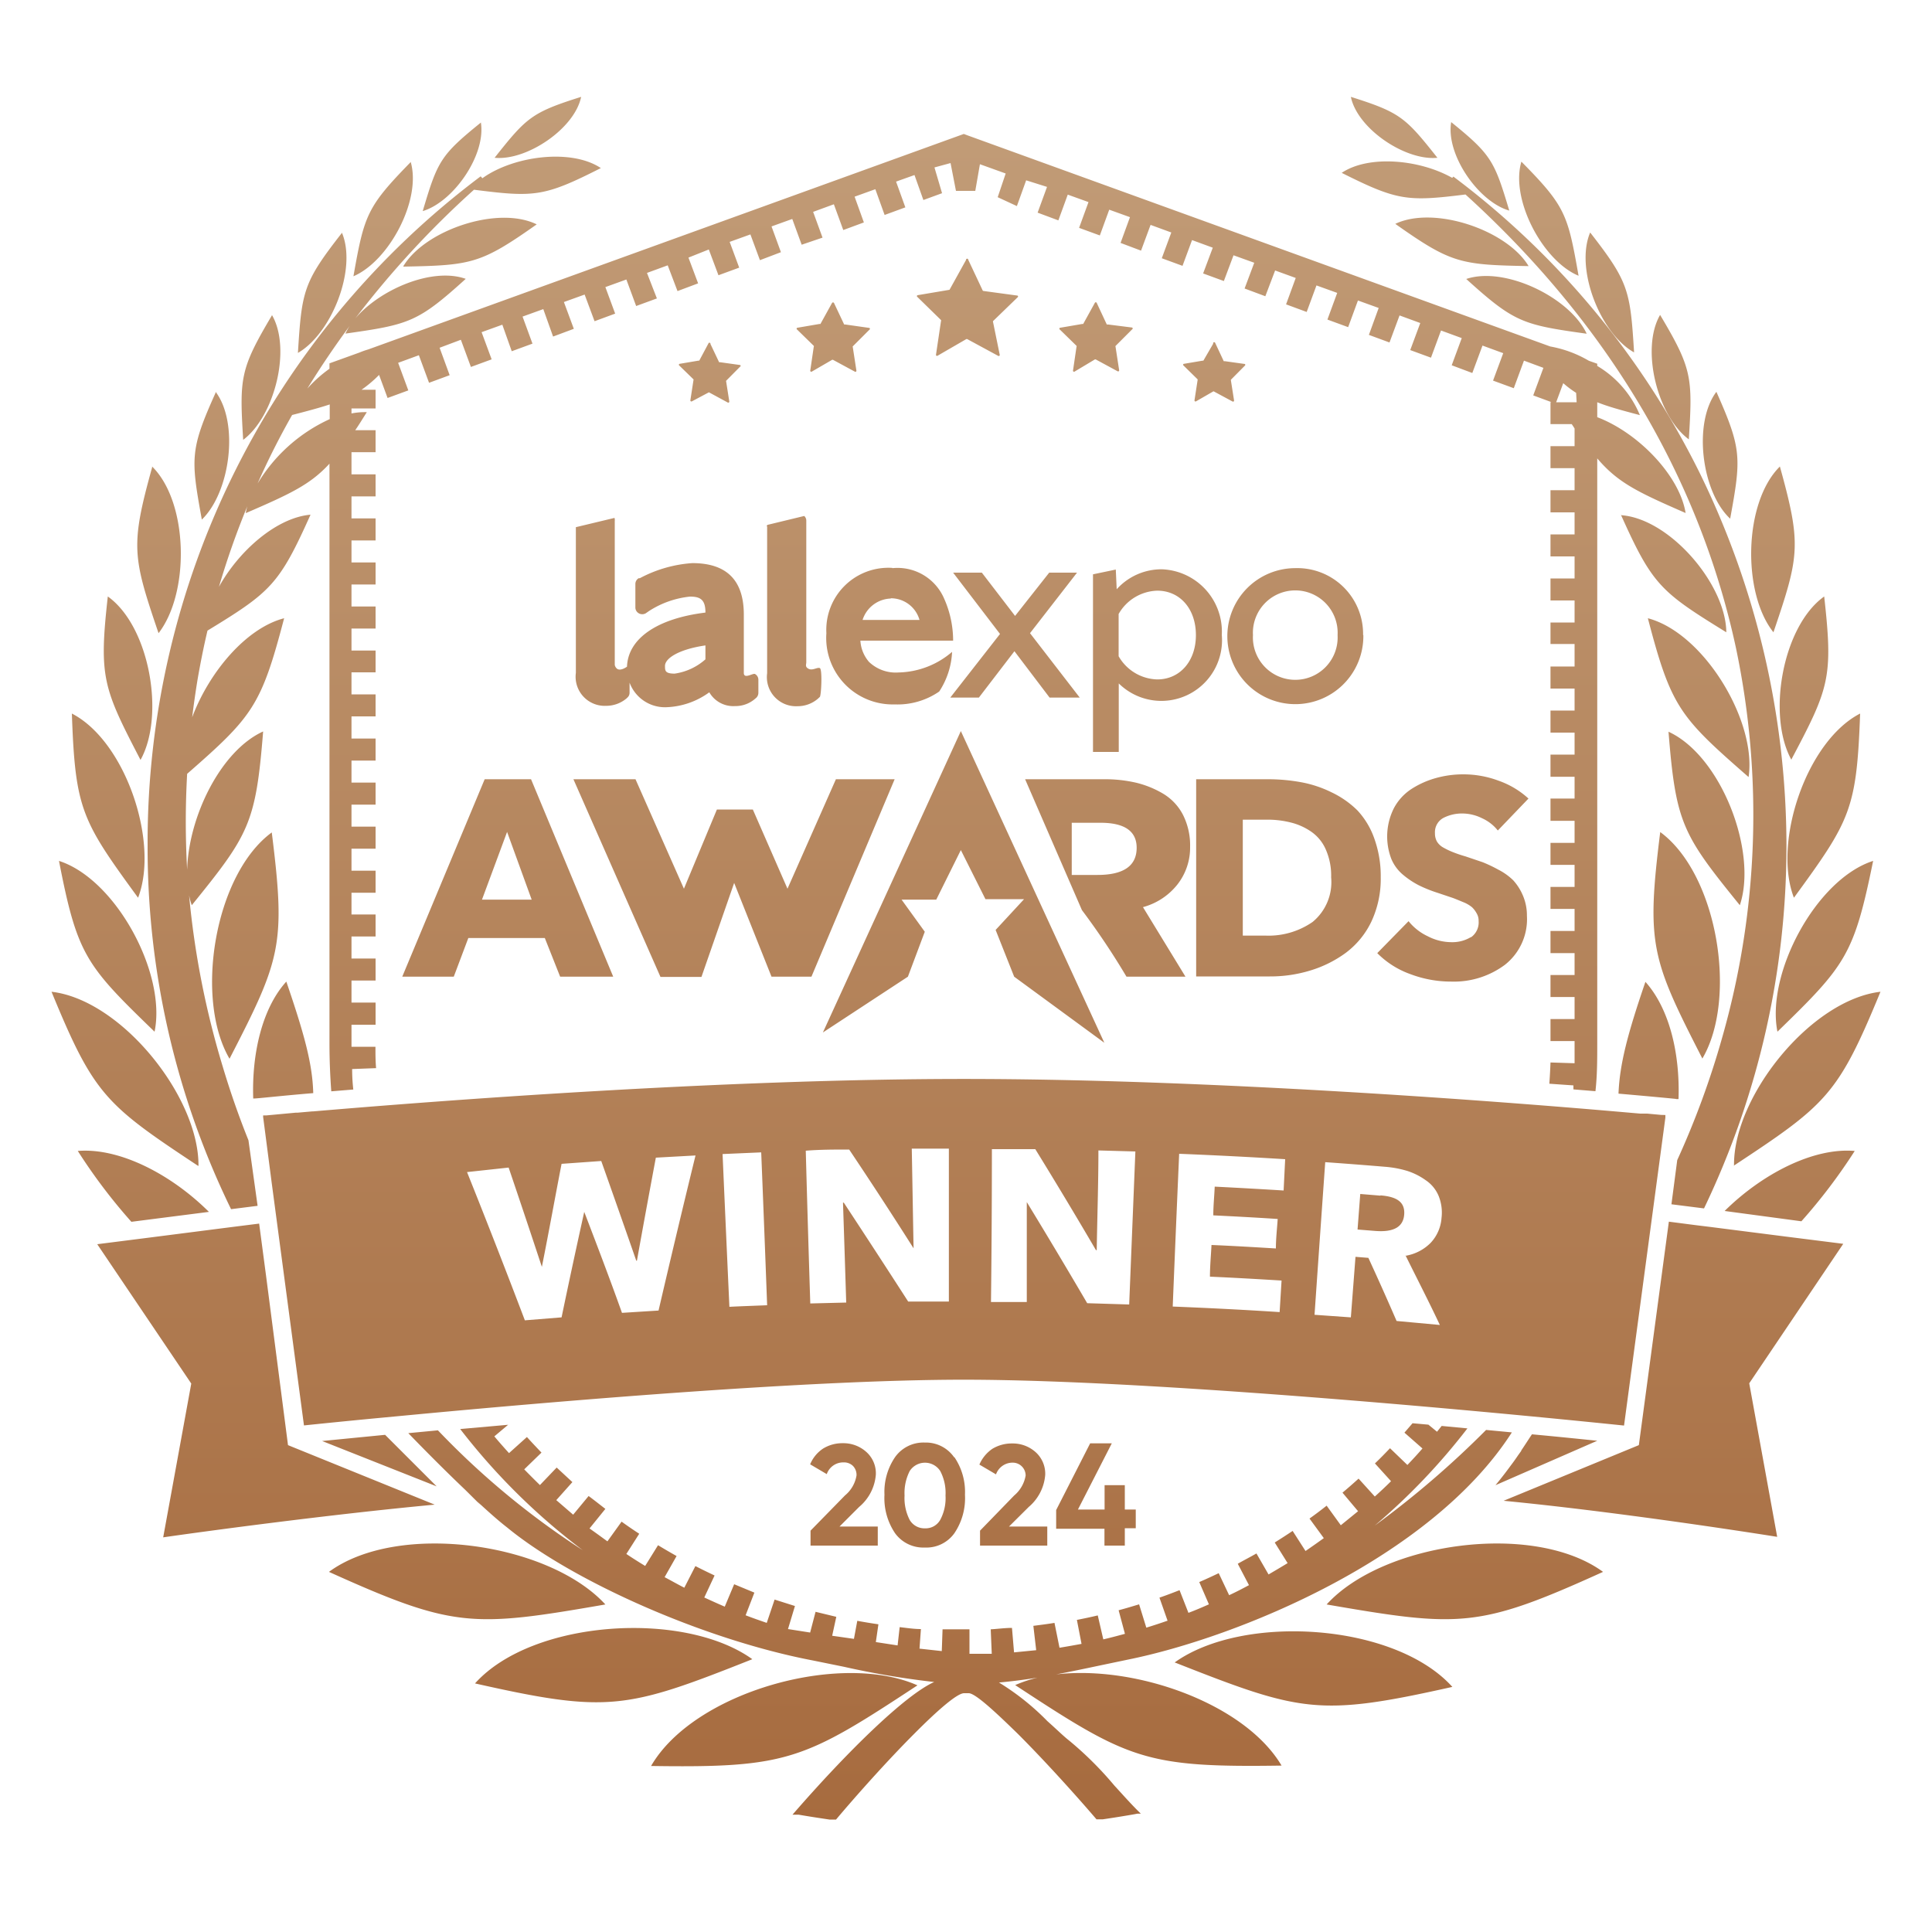 <svg xmlns="http://www.w3.org/2000/svg" viewBox="0 0 150 150" id="svg_2024" width="100%" height="100%"><defs><linearGradient id="sf_a" x1="0" x2="0" y1="0" y2="150" gradientUnits="userSpaceOnUse"><stop stop-color="#c39f7b"></stop><stop offset="1" stop-color="#a5683b"></stop></linearGradient></defs><g><path fill="url(#sf_a)" fill-rule="evenodd" d="M10.72 69.7c-4.38-6-4.88-6.85-5.14-14.3 4.17 2.14 6.8 10.01 5.14 14.3Zm20.6-49c5.28-.1 6-.21 10.35-3.28-3.02-1.48-8.67.44-10.35 3.24Zm-13.5 61.5c4-7.75 4.37-8.87 3.28-17.57-4.44 3.26-6.02 12.89-3.28 17.57Zm27.3-74.68c-3.84 1.21-4.24 1.6-6.72 4.73 2.48.25 6.21-2.25 6.72-4.73Zm-7.79 2c-3.14 2.54-3.36 3-4.51 6.87 2.4-.72 4.94-4.39 4.51-6.91Zm-5.45 3.07c-3.4 3.48-3.6 4.11-4.44 8.86 2.78-1.19 5.31-5.97 4.44-8.9Zm-5.34 5.5c-3 3.84-3.11 4.49-3.41 9.31 2.63-1.51 4.61-6.54 3.41-9.35Zm-5.43 6.4c-2.48 4.18-2.52 4.85-2.23 9.66 2.43-1.82 3.77-7.06 2.23-9.7Zm-4.37 6c-2 4.44-1.93 5.11-1.07 9.85 2.2-2.12 2.91-7.48 1.07-9.92Zm-4.93 5.8c-1.69 6.09-1.52 6.93.5 12.87 2.44-3.16 2.32-10.16-.5-12.94ZM8.37 46.31C7.67 52.59 8 53.4 10.91 59c1.92-3.45.7-10.38-2.54-12.69ZM12 80.1c.94-4.51-3-11.84-7.42-13.26C6 74.15 6.66 74.94 12 80.1Zm3.41 10.41C15.45 85.15 9.41 77.62 4 77c3.29 8 4.19 8.76 11.37 13.51ZM47 124.57c-4.42-4.82-16.1-6.47-21.46-2.53 9.69 4.38 11.14 4.32 21.46 2.53Zm-10.12 6.13c10.34 2.33 11.75 2 21.53-1.88-5.31-3.82-17.09-3.07-21.53 1.88Zm13.67 6.41c10.6.16 11.9-.48 20.68-6.26-5.98-2.66-17.35.5-20.68 6.26Zm88.73-67.41c4.38-6 4.87-6.85 5.14-14.3-4.17 2.14-6.8 10.01-5.14 14.3Zm-30.95-52.32c4.35 3.08 5.07 3.18 10.35 3.28-1.68-2.8-7.33-4.72-10.35-3.28Zm5.51 4.28c3.73 3.38 4.39 3.56 9.35 4.25-1.31-2.82-6.36-5.26-9.35-4.25Zm12 18.29c2.46 5.49 3.1 6 8.19 9.14-.03-3.72-4.38-8.81-8.15-9.09Zm2.1 8.05c1.81 6.92 2.46 7.65 7.82 12.33.65-4.33-3.46-11.18-7.82-12.33Zm1.6 8.78c.57 7.14 1.08 8 5.54 13.5 1.4-4.16-1.45-11.6-5.54-13.47Zm2.64 25.39c2.74-4.68 1.16-14.31-3.28-17.57-1.09 8.73-.69 9.85 3.28 17.6ZM111.6 12.25c-2.48-3.13-2.88-3.52-6.72-4.73.51 2.48 4.24 4.98 6.72 4.73Zm5.58 4.1c-1.15-3.83-1.37-4.33-4.51-6.87-.43 2.52 2.12 6.19 4.51 6.87Zm5.38 5.06c-.84-4.75-1-5.38-4.44-8.86-.87 2.92 1.66 7.71 4.44 8.86Zm4.31 5.95c-.3-4.82-.42-5.47-3.41-9.31-1.19 2.81.78 7.84 3.41 9.31Zm4.25 6.75c.3-4.81.26-5.48-2.23-9.66-1.53 2.64-.2 7.88 2.23 9.66Zm2.14-3.69c-1.84 2.44-1.13 7.81 1.07 9.85.87-4.75.9-5.41-1.07-9.85Zm4.93 5.8c-2.82 2.78-2.94 9.82-.5 12.87 2.02-5.94 2.19-6.78.5-12.87Zm.9 22.73c2.94-5.55 3.24-6.36 2.54-12.64-3.24 2.31-4.46 9.24-2.54 12.69ZM138 80.1c5.31-5.16 5.94-5.95 7.43-13.26-4.43 1.42-8.33 8.75-7.43 13.26Zm-3.4 10.41C141.81 85.76 142.71 85 146 77c-5.41.63-11.45 8.15-11.37 13.51ZM103 124.57c10.36 1.79 11.81 1.85 21.46-2.53-5.4-3.94-17.08-2.29-21.46 2.53Zm-11.77 4.51c9.79 3.86 11.18 4.21 21.53 1.89-4.48-4.97-16.26-5.71-21.57-1.89Zm-28.3-10.24V120h5.22v-1.48h-2.97L66.7 117a3.64 3.64 0 0 0 1.3-2.51 2.22 2.22 0 0 0-.76-1.78 2.66 2.66 0 0 0-1.81-.66 2.84 2.84 0 0 0-1.53.42 2.7 2.7 0 0 0-1 1.22l1.29.76a1.35 1.35 0 0 1 1.3-.91 1 1 0 0 1 .73.27 1 1 0 0 1 .28.74 2.54 2.54 0 0 1-.89 1.55Zm13.16 0V120h5.22v-1.48h-2.97l1.53-1.52a3.64 3.64 0 0 0 1.28-2.49 2.25 2.25 0 0 0-.76-1.78 2.66 2.66 0 0 0-1.82-.66 2.89 2.89 0 0 0-1.53.42 2.83 2.83 0 0 0-1 1.22l1.29.76a1.36 1.36 0 0 1 1.3-.91 1 1 0 0 1 1 1 2.59 2.59 0 0 1-.89 1.55ZM87.33 120v-1.35h.85v-1.45h-.85v-1.89h-1.57v1.89h-2.07l2.63-5.14h-1.68L82 117.24v1.45h3.75V120Zm-13.24-6.88a4.8 4.8 0 0 1 .83 2.93 4.86 4.86 0 0 1-.83 3 2.67 2.67 0 0 1-2.29 1.1 2.71 2.71 0 0 1-2.3-1.1 4.86 4.86 0 0 1-.83-3 4.78 4.78 0 0 1 .83-2.93 2.7 2.7 0 0 1 2.3-1.12 2.67 2.67 0 0 1 2.29 1.16ZM73 118a3.58 3.58 0 0 0 .41-1.89 3.65 3.65 0 0 0-.41-1.9 1.41 1.41 0 0 0-2.37 0 3.76 3.76 0 0 0-.4 1.9 3.71 3.71 0 0 0 .4 1.9 1.33 1.33 0 0 0 1.19.65A1.3 1.3 0 0 0 73 118Zm2-97.81-1.28 2.31-2.49.42a.08.08 0 0 0 0 .14l1.83 1.79a.07.07 0 0 1 0 .07l-.39 2.62a.08.08 0 0 0 .12.08l2.23-1.29a.11.11 0 0 1 .08 0l2.4 1.3a.08.08 0 0 0 .12-.08L77.1 25a.09.09 0 0 1 0-.07l1.9-1.84a.08.08 0 0 0 0-.14l-2.65-.36a.07.07 0 0 1-.06-.05l-1.11-2.36a.08.08 0 0 0-.18-.01Zm11 5a.08.08 0 0 1-.07 0l-.78-1.67a.08.08 0 0 0-.15 0l-.9 1.63a.07.07 0 0 1-.06 0l-1.75.3a.08.08 0 0 0 0 .14l1.29 1.26a.06.06 0 0 1 0 .07l-.27 1.84a.08.08 0 0 0 .12.09l1.57-.94a.11.11 0 0 1 .08 0l1.7.92a.08.08 0 0 0 .11-.09l-.28-1.82a.07.07 0 0 1 0-.06l1.29-1.29a.08.08 0 0 0 0-.14Zm-20.4 0a.07.07 0 0 1-.06 0l-.79-1.67a.09.09 0 0 0-.15 0l-.9 1.63a.07.07 0 0 1-.06 0l-1.75.3a.08.08 0 0 0 0 .14l1.29 1.26a.06.06 0 0 1 0 .07l-.27 1.84a.08.08 0 0 0 .12.09l1.57-.91a.11.11 0 0 1 .08 0l1.7.92a.08.08 0 0 0 .11-.09l-.28-1.82a.07.07 0 0 1 0-.06l1.29-1.29a.08.08 0 0 0 0-.14Zm28.59 1.5L93.43 28a.07.07 0 0 1-.05 0l-1.48.25a.08.08 0 0 0 0 .14l1.08 1.06a.11.11 0 0 1 0 .07l-.24 1.56a.08.08 0 0 0 .12.08l1.32-.76a.06.06 0 0 1 .08 0l1.43.77a.08.08 0 0 0 .12-.09l-.24-1.53a.11.11 0 0 1 0-.07l1.08-1.09a.08.08 0 0 0 0-.13l-1.57-.22a.08.08 0 0 1-.07 0l-.66-1.41a.08.08 0 0 0-.16.04ZM55 26.67 54.29 28h-.06l-1.48.25a.08.08 0 0 0 0 .14l1.09 1.06a.1.1 0 0 1 0 .07l-.24 1.56a.08.08 0 0 0 .12.08l1.28-.68a.06.06 0 0 1 .08 0l1.42.77a.08.08 0 0 0 .12-.09l-.24-1.53a.11.11 0 0 1 0-.07l1.08-1.09a.07.07 0 0 0 0-.13l-1.57-.22a.07.07 0 0 1-.06 0l-.67-1.41a.08.08 0 0 0-.16-.04ZM41.23 60.5l6.38 15.33h-4.12l-1.19-3h-5.94l-1.13 3h-4l6.4-15.33Zm.05 9.35-1.91-5.26-1.95 5.26Zm10 6h3.18l2.54-7.3 2.9 7.28H63l6.46-15.33H64.9L61.14 69l-2.69-6.15h-2.79L53.1 69l-3.76-8.5h-4.82ZM106.7 65.1a8.61 8.61 0 0 1 .5 3 7.82 7.82 0 0 1-.73 3.46 6.56 6.56 0 0 1-2 2.43 9.12 9.12 0 0 1-2.74 1.36 10.58 10.58 0 0 1-3.15.46h-5.71V60.5h5.55a14.26 14.26 0 0 1 2.59.23 9 9 0 0 1 2.38.79 7.29 7.29 0 0 1 2 1.4 6.19 6.19 0 0 1 1.31 2.18Zm-3.35 3a5 5 0 0 0-.41-2.13 3.25 3.25 0 0 0-1.14-1.4 4.8 4.8 0 0 0-1.58-.71 7.32 7.32 0 0 0-1.87-.22h-1.86v9h1.76a6 6 0 0 0 3.66-1.06 4 4 0 0 0 1.44-3.46Zm10.86 4.65a2.78 2.78 0 0 1-1.53.4 4 4 0 0 1-1.83-.46 4.18 4.18 0 0 1-1.49-1.17L106.93 74a6.85 6.85 0 0 0 2.54 1.62 8.92 8.92 0 0 0 3.21.59 6.63 6.63 0 0 0 4.17-1.31 4.51 4.51 0 0 0 1.7-3.8 3.93 3.93 0 0 0-.32-1.59 4.14 4.14 0 0 0-.74-1.16 4.69 4.69 0 0 0-1.16-.83 11.1 11.1 0 0 0-1.22-.58l-1.33-.45a9.79 9.79 0 0 1-1-.34 5.73 5.73 0 0 1-.71-.34 1.32 1.32 0 0 1-.51-.48 1.29 1.29 0 0 1-.15-.64 1.26 1.26 0 0 1 .64-1.18 3.15 3.15 0 0 1 1.51-.35 3.46 3.46 0 0 1 1.51.37 3.26 3.26 0 0 1 1.22.95l2.38-2.48a6.72 6.72 0 0 0-2.33-1.39 7.79 7.79 0 0 0-2.7-.49 7.88 7.88 0 0 0-2.13.28 6.92 6.92 0 0 0-1.9.84 4.05 4.05 0 0 0-1.39 1.51 4.88 4.88 0 0 0-.2 3.93 3.22 3.22 0 0 0 .94 1.26 6.48 6.48 0 0 0 1.21.8 10.39 10.39 0 0 0 1.45.58l1.13.38c.23.08.51.2.85.34a2.5 2.5 0 0 1 .69.4 1.92 1.92 0 0 1 .35.46 1.11 1.11 0 0 1 .16.61 1.41 1.41 0 0 1-.59 1.26Zm-35.47 3.08 7 5.13-11.14-24.2-1.71 3.74-9 19.66 6.6-4.33 1.31-3.49-1.8-2.49h2.69L74.6 66l1.91 3.81h3L77.3 72.2ZM92.4 65.75a4.64 4.64 0 0 1-1 2.94 5.11 5.11 0 0 1-2.66 1.74l3.3 5.4h-4.58A57.56 57.56 0 0 0 84 70.66L79.59 60.5h6.16a10.66 10.66 0 0 1 2.46.27 7.62 7.62 0 0 1 2.11.86 4.11 4.11 0 0 1 1.53 1.64 5.27 5.27 0 0 1 .55 2.48Zm-4.15.07c0-1.29-.94-1.94-2.8-1.94h-2.24v4.05h2c2.02 0 3.04-.7 3.04-2.11Zm-9.44-18-2.58-3.36H74l3.64 4.76-3.86 4.94H76l2.76-3.6 2.73 3.6h2.34l-3.86-5 3.65-4.7h-2.16Zm7.89-2.07a4.68 4.68 0 0 1 3.52-1.55 4.84 4.84 0 0 1 4.64 5.1 4.71 4.71 0 0 1-8 3.76v5.32h-2V44.59l1.77-.37Zm.15 5.2a3.56 3.56 0 0 0 3 1.8c1.75 0 3-1.41 3-3.44s-1.23-3.45-3-3.45a3.57 3.57 0 0 0-3 1.81Zm19-1.64a5.28 5.28 0 1 1-5.27-5.2 5.11 5.11 0 0 1 5.25 5.19Zm-2 0a3.29 3.29 0 1 0-6.57 0 3.29 3.29 0 1 0 6.57 0Zm-56.12-8.86v11.17a.5.5 0 0 0 .19.31c.28.19.76-.17.76-.17.08-2.18 2.33-3.74 6.09-4.2 0-1-.39-1.24-1.2-1.24a7.22 7.22 0 0 0-3.18 1.12l-.26.18a.55.55 0 0 1-.53 0 .52.52 0 0 1-.27-.46v-1.82a.52.52 0 0 1 .26-.45h.09a10.1 10.1 0 0 1 4.07-1.17c2.68 0 4 1.34 4 4v4.52c0 .52.71 0 .87.09a.51.51 0 0 1 .26.44v1.03a.53.53 0 0 1-.18.39l-.06.05a2.31 2.31 0 0 1-1.57.58 2.15 2.15 0 0 1-2-1.07 6 6 0 0 1-3.39 1.16 2.93 2.93 0 0 1-2.8-1.91v.78a.49.49 0 0 1-.17.38l-.06.06a2.45 2.45 0 0 1-1.59.58 2.26 2.26 0 0 1-2.35-2.56V40.93l3-.72a.61.61 0 0 1 .02.24Zm3.9 11.25c0 .37 0 .6.75.6a4.56 4.56 0 0 0 2.39-1.11v-1.08c-2.06.3-3.14 1-3.14 1.59Zm12 .17Zm-4.07-11v11.4a2.26 2.26 0 0 0 2.36 2.56 2.42 2.42 0 0 0 1.58-.58l.15-.14c.11-.1.21-2.16 0-2.24s-.55.21-.86.06-.19-.34-.19-.51v-11a.48.48 0 0 0-.16-.36l-2.85.69s-.07.08-.07.1Zm9.74 3.24a3.94 3.94 0 0 1 4 2.36 8 8 0 0 1 .7 3.27h-7.2a2.77 2.77 0 0 0 .67 1.65 3 3 0 0 0 2.29.82 6.57 6.57 0 0 0 4.16-1.6 6.11 6.11 0 0 1-1 3.08 5.7 5.7 0 0 1-3.46 1 5.16 5.16 0 0 1-5.3-5.53 4.82 4.82 0 0 1 5.1-5.07Zm-.12 2.36a2.38 2.38 0 0 0-2.21 1.66h4.42a2.31 2.31 0 0 0-2.25-1.68Zm38 46.36-1.57-.13-.21 2.76 1.38.11c1.41.11 2.16-.3 2.24-1.26s-.54-1.4-1.84-1.5ZM33.9 115.4l-4-4-4.89.48Zm3.45 1.52Zm-3.6-.1-11.39-4.62L20.65 99l-.53-4-1.59.2-1.18.15-5.86.75-3.94.5 7.3 10.82-2.18 11.94c3.03-.44 12.83-1.77 21.08-2.54Zm109.36-20.25-4.52-.57-5.88-.75-1.06-.13-2.08-.27-2.33 17.35-10.5 4.32c8.27.8 18.17 2.31 21.24 2.8l-2.17-11.92Zm-13.81-10v.2l-.78 5.81-2.43 18.1c-4.83-.5-35-3.56-51.26-3.56-11.69 0-30.54 1.58-42 2.65l-3.71.35c-2.62.25-4.56.45-5.52.55L21.09 91.8l-.66-5.08v-.12h.25l2.26-.21h.14l1.14-.1h.07c9.39-.8 31.55-2.52 50.55-2.52 19.24 0 41.67 1.75 50.89 2.55l1.61.14h.54l1.08.1ZM54 89.71l-3.08.17q-.75 4-1.47 8h-.05q-1.35-3.88-2.72-7.74l-3.08.22c-.52 2.68-1 5.36-1.53 8q-1.27-3.85-2.58-7.71l-3.23.35q2.3 5.74 4.49 11.51l2.85-.23q.85-4.09 1.76-8.19c1 2.61 2 5.23 2.93 7.84l2.84-.18q1.4-6.03 2.87-12.04Zm5.56 11.63q-.22-5.94-.46-11.87l-3 .13q.26 5.93.53 11.86c.97-.05 1.93-.08 2.9-.12Zm14.11-.29V89.18h-2.88c.05 2.58.09 5.16.14 7.74q-2.44-3.85-5-7.67c-1.12 0-2.25 0-3.37.09q.16 5.92.35 11.86l2.79-.07q-.12-3.87-.25-7.76h.06q2.52 3.83 5 7.68ZM88.15 89.4l-2.87-.08c0 2.58-.09 5.16-.13 7.74h-.06q-2.3-3.93-4.71-7.84h-3.37q0 5.93-.07 11.87h2.78v-7.76q2.39 3.92 4.69 7.85l3.26.1Zm11.63.6c-2.74-.17-5.49-.31-8.23-.42q-.26 5.92-.5 11.86c2.77.11 5.53.25 8.3.43l.15-2.45c-1.85-.11-3.7-.22-5.56-.3 0-.82.08-1.64.12-2.46 1.67.07 3.34.17 5 .27 0-.76.09-1.53.14-2.29-1.67-.11-3.35-.2-5-.28 0-.74.08-1.49.11-2.23 1.79.09 3.57.19 5.35.3Zm9.34 7.5a3.57 3.57 0 0 0 1.95-1 3.15 3.15 0 0 0 .85-1.94 3.46 3.46 0 0 0-.23-1.72 2.74 2.74 0 0 0-1-1.21 5.19 5.19 0 0 0-1.43-.72 8 8 0 0 0-1.71-.32c-1.55-.13-3.11-.25-4.66-.36q-.42 5.92-.83 11.85l2.82.2.36-4.7 1 .08q1.13 2.45 2.19 4.9l3.36.31c-.88-1.87-1.79-3.63-2.67-5.41Zm21-12.17h.2c.12-3.5-.69-7-2.57-9.1-1.37 4-2 6.37-2.09 8.68 2.76.24 4.39.4 4.46.41Zm9.74 9.49a43.32 43.32 0 0 0 4.14-5.46c-3.24-.28-7.22 1.81-10.1 4.66ZM113.78 15.1c11.7 10.62 18.34 22.84 21 35.21a63 63 0 0 1-1.06 30.21 66 66 0 0 1-3.5 9.55l-.45 3.43 2.53.32a65 65 0 0 0 6.4-28.23 65.91 65.91 0 0 0-6.8-29 64.5 64.5 0 0 0-19.06-22.88l-.09.1c-2.52-1.43-6.48-1.8-8.58-.39 4.32 2.17 5.11 2.24 9.61 1.68ZM82 130c1.15-.22 2.3-.46 3.43-.7l2.15-.45c8.45-1.71 23.5-7.82 29.8-17.64l-2-.19a72.64 72.64 0 0 1-8.65 7.43 49.44 49.44 0 0 0 7.2-7.55l-2-.19-.36.45-.67-.55-1.23-.11-.63.73 1.4 1.23c-.38.44-.77.86-1.17 1.28l-1.35-1.3c-.38.4-.77.8-1.17 1.18L108 115c-.41.41-.83.8-1.26 1.19l-1.26-1.39c-.41.37-.83.74-1.25 1.09l1.21 1.44-1.34 1.09-1.1-1.52c-.43.34-.88.68-1.33 1l1.11 1.52c-.47.34-.94.67-1.42 1l-1-1.56c-.46.31-.93.61-1.39.9l1 1.6c-.49.3-1 .6-1.48.88l-.94-1.63c-.47.27-1 .54-1.45.8l.87 1.66c-.5.27-1 .53-1.54.78l-.81-1.71c-.5.24-1 .47-1.51.69l.75 1.73c-.52.23-1.05.46-1.59.66l-.69-1.76c-.51.2-1 .39-1.56.58l.63 1.79c-.55.19-1.09.37-1.65.54l-.56-1.81c-.53.16-1.06.32-1.59.46l.49 1.83c-.56.15-1.11.3-1.68.43l-.43-1.86c-.53.13-1.08.24-1.62.35l.36 1.86q-.86.16-1.71.3l-.39-1.93c-.54.09-1.1.16-1.64.23l.22 1.89-1.72.17-.16-1.9c-.55 0-1.11.08-1.65.11l.08 1.9h-1.73v-1.9h-2.09l-.06 1.69-1.73-.19.11-1.52c-.55 0-1.11-.09-1.65-.15l-.16 1.42-1.69-.26.2-1.38c-.55-.08-1.1-.17-1.64-.27l-.26 1.4-1.69-.24.32-1.47-1.61-.39-.42 1.61-1.72-.27.54-1.79-1.58-.5-.61 1.81c-.55-.19-1.1-.38-1.64-.59l.68-1.76L57 123l-.73 1.74c-.54-.23-1.06-.47-1.59-.71l.8-1.71c-.49-.23-1-.48-1.49-.73l-.86 1.68c-.51-.26-1-.54-1.53-.82l.93-1.64q-.73-.41-1.44-.84l-1 1.61c-.49-.3-1-.62-1.46-.93l1-1.57c-.46-.3-.93-.62-1.37-.94l-1.1 1.53c-.47-.34-.93-.68-1.39-1l1.23-1.52c-.44-.34-.88-.69-1.3-1l-1.2 1.45-1.31-1.13 1.25-1.4-1.22-1.13-1.3 1.36c-.41-.4-.82-.81-1.22-1.22l1.34-1.3c-.38-.4-.77-.81-1.13-1.21l-1.39 1.25c-.39-.43-.77-.86-1.14-1.3l1.07-.9-3.72.33a49.91 49.91 0 0 0 9.52 9.41A62 62 0 0 1 34 111.05l-2.3.22c.13.13 2.17 2.26 4.42 4.4l1.23 1.22-.28-.3c.8.74 1.59 1.45 2.3 2 4.94 4.07 15.12 8.68 23.75 10.33l2.41.49a64.57 64.57 0 0 0 7 1.18c-2.24 1-6.74 5.39-11 10.3H62c.8.14 1.6.26 2.4.38h.51c1.47-1.75 3.93-4.52 6.09-6.68 1.77-1.78 3.31-3.13 3.85-3.13h.36c.5 0 2 1.38 3.84 3.18 2.15 2.15 4.61 4.89 6.08 6.61h.5q1.23-.18 2.43-.39l.26-.05h.25l-.06-.06c-.66-.64-1.31-1.38-2-2.13a27 27 0 0 0-3.51-3.49c-.45-.35-1-.9-1.68-1.5a19.45 19.45 0 0 0-3.76-3c1-.09 2-.22 3-.38a10.45 10.45 0 0 0-1.74.58c8.78 5.77 10.08 6.41 20.68 6.25-2.85-4.81-11.31-7.81-17.5-7.08ZM11.46 65.61a64.66 64.66 0 0 1 25.86-51.92l.13.15c2.43-1.75 6.92-2.32 9.2-.79-4.4 2.23-5.15 2.28-9.85 1.68a72.79 72.79 0 0 0-9.22 10c1.93-2.28 6-4 8.58-3.08-3.72 3.37-4.39 3.55-9.34 4.25a5 5 0 0 1 .33-.6q-1.77 2.4-3.29 4.87a10.21 10.21 0 0 1 1.72-1.54v-.42l2.33-.84a6.13 6.13 0 0 1 .68-.24L74.83 10.4l.29.11 45.24 16.39a9.1 9.1 0 0 1 3 1.11l.65.23v.17a8 8 0 0 1 3.31 3.82c-1.4-.37-2.44-.65-3.31-1v1.16c3.19 1.21 6.4 4.55 6.86 7.44-3.74-1.63-5.25-2.35-6.86-4.24V81c0 1.25 0 2.49-.14 3.72l-1.71-.14v-.31l-1.87-.13q.06-.83.09-1.65l1.87.06v-1.72h-1.87v-1.71h1.87v-1.71h-1.87V75.7h1.87V74h-1.87v-1.72h1.87v-1.71h-1.87v-1.71h1.87v-1.71h-1.87v-1.71h1.87v-1.71h-1.87V62h1.87v-1.69h-1.87v-1.72h1.87v-1.71h-1.87v-1.71h1.87v-1.71h-1.87v-1.71h1.87V50h-1.87v-1.67h1.87v-1.71h-1.87v-1.71h1.87V43.2h-1.87v-1.71h1.87v-1.71h-1.87v-1.72h1.87v-1.71h-1.87v-1.71h1.87v-1.37c-.07-.12-.14-.22-.22-.34h-1.65v-1.71h.07l-1.41-.52.79-2.14-1.51-.56-.79 2.14-1.61-.59.79-2.13-1.61-.59-.79 2.13-1.6-.6.78-2.11-1.61-.59-.78 2.11-1.61-.59.78-2.1-1.61-.59-.78 2.1-1.6-.59.76-2.09-1.61-.58-.76 2.07-1.61-.59.76-2.07-1.61-.58-.76 2.06-1.6-.59.75-2.05L99 21l-.76 2-1.61-.6.75-2-1.61-.58-.75 2-1.61-.59.75-2-1.61-.59-.74 2-1.61-.59.74-2-1.61-.59-.74 2-1.59-.6.73-2-1.61-.58-.73 2-1.61-.59.73-2-1.61-.58-.73 2-1.61-.6.73-2-1.62-.51-.72 2-1.49-.69.62-1.84-2-.72-.36 2.07h-1.5l-.42-2.16-1.25.34.59 2-1.45.53-.69-1.94-1.43.51.72 2-1.61.59-.72-2-1.61.58.72 2-1.6.59-.73-2-1.61.59.73 2-1.62.55-.73-2-1.61.58.73 2-1.63.62-.74-2-1.61.58.74 2-1.61.59-.75-2-1.58.63.75 2-1.6.6-.76-2-1.61.59.77 1.98-1.61.59-.76-2.06-1.63.59.76 2.06-1.6.59-.77-2.07-1.61.58.77 2.08-1.61.6-.76-2.13-1.61.58.77 2.1-1.61.59-.73-2.06-1.61.58.78 2.11-1.61.59-.78-2.11-1.65.62.78 2.13-1.6.59-.79-2.14-1.61.59.79 2.14-1.61.59-.66-1.79a9.67 9.67 0 0 1-1.36 1.15h1.09v1.45h-1.87v.39a5.42 5.42 0 0 1 1.19-.1c-.33.52-.62 1-.9 1.4h1.58v1.71h-1.87v1.72h1.87v1.71h-1.87v1.71h1.87v1.71h-1.87v1.71h1.87v1.71h-1.87v1.71h1.87v1.71h-1.87v1.71h1.87v1.69h-1.87v1.71h1.87v1.71h-1.87v1.72h1.87v1.71h-1.87v1.71h1.87v1.71h-1.87v1.71h1.87v1.71h-1.87v1.71h1.87v1.71h-1.87V71h1.87v1.71h-1.87v1.71h1.87v1.71h-1.87v1.71h1.87v1.72h-1.87v1.71h1.86c0 .55 0 1.11.05 1.66l-1.86.07q0 .8.09 1.59l-1.71.14c-.09-1.23-.14-2.47-.14-3.72V36c-1.48 1.61-3 2.33-6.5 3.84a5 5 0 0 1 .12-.53 62.83 62.83 0 0 0-2.2 6.25c1.55-2.8 4.47-5.37 7.11-5.6-2.43 5.42-3.08 6-8 9-.3 1.26-.55 2.53-.77 3.79q-.24 1.47-.42 2.94c1.31-3.49 4.17-6.92 7.14-7.69-1.78 6.8-2.44 7.63-7.53 12.08a66.08 66.08 0 0 0 0 7.45c.11-4.12 2.6-9.24 5.9-10.74-.57 7.13-1.09 8-5.54 13.49a5 5 0 0 1-.21-.78 67.12 67.12 0 0 0 2.61 13.3q.87 2.92 2 5.73l.71 5.09-2.06.26a64 64 0 0 1-6.48-28.27ZM122.37 30.5a8 8 0 0 1-1-.75l-.55 1.48h1.59ZM20 37.54a12.66 12.66 0 0 1 5.6-5V31.4c-.78.26-1.72.51-2.92.82q-1.5 2.64-2.68 5.32Zm98.12 75.09-.25.35c-.19.28-.38.55-.58.81-.4.55-.8 1.06-1.18 1.52l7.9-3.45c-1.29-.13-3-.31-5.07-.5-.29.43-.56.86-.84 1.27Zm-93.8-27.76c-.06-2.31-.72-4.65-2.09-8.66-1.87 2.06-2.69 5.58-2.57 9.08.36 0 2-.2 4.66-.42Zm-8.1 9.22c-2.89-2.88-6.91-5-10.18-4.73a43.15 43.15 0 0 0 4.16 5.5Z"></path></g></svg>